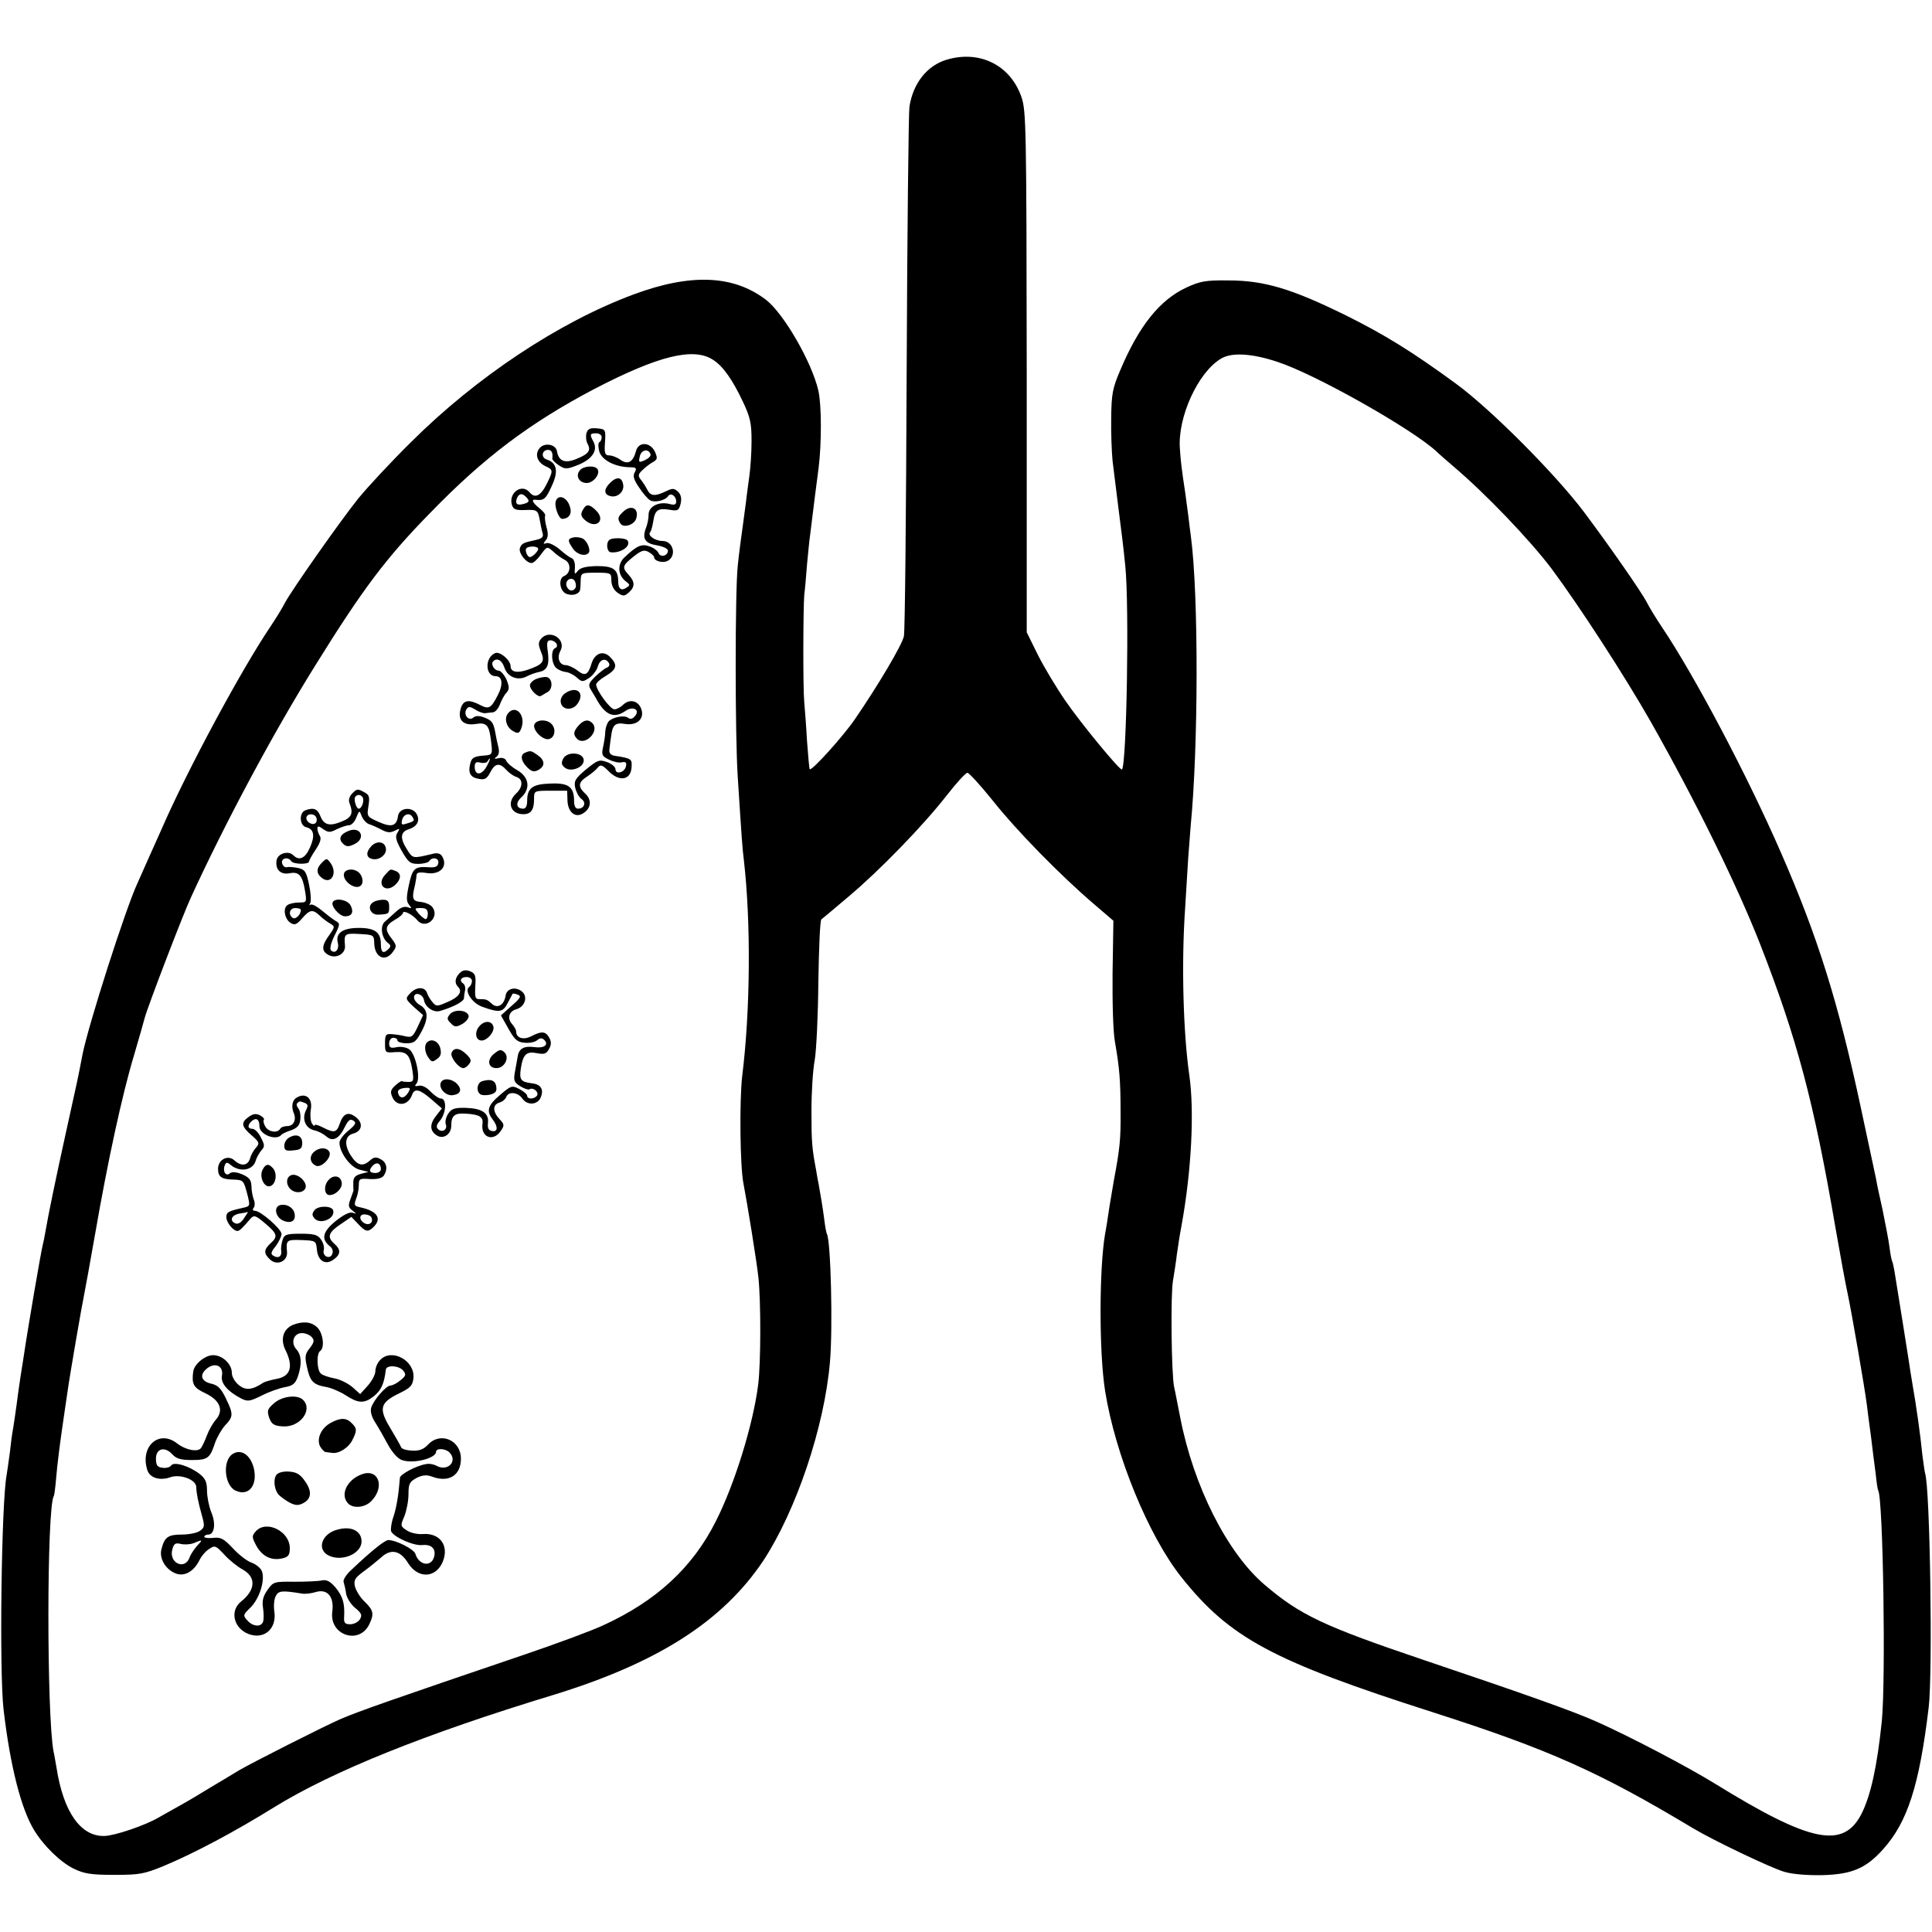 <?xml version="1.0" standalone="no"?>
<!DOCTYPE svg PUBLIC "-//W3C//DTD SVG 20010904//EN"
 "http://www.w3.org/TR/2001/REC-SVG-20010904/DTD/svg10.dtd">
<svg version="1.0" xmlns="http://www.w3.org/2000/svg"
 width="700pt" height="700pt" viewBox="0 0 700 700"
 preserveAspectRatio="xMidYMid meet">
<g transform="translate(0,700) scale(0.1,-0.1)"
fill="#000000" stroke="none">
<path d="M3431 6784 c-72 -21 -123 -86 -136 -171 -3 -21 -8 -454 -10 -963 -2
-509 -6 -938 -10 -955 -6 -31 -94 -179 -177 -300 -43 -63 -157 -189 -164 -182
-2 1 -6 48 -10 102 -3 55 -8 118 -10 140 -5 53 -4 339 0 390 3 22 7 72 10 110
4 39 8 86 11 105 13 106 25 201 31 245 11 88 11 228 -1 280 -24 104 -126 280
-190 329 -118 90 -273 96 -480 19 -269 -100 -568 -298 -806 -535 -74 -73 -159
-165 -190 -203 -66 -82 -242 -333 -266 -378 -9 -18 -33 -57 -53 -87 -106 -157
-302 -521 -395 -735 -32 -71 -71 -159 -87 -195 -44 -95 -177 -511 -199 -620
-17 -89 -18 -93 -59 -278 -41 -186 -65 -304 -75 -362 -3 -19 -8 -42 -10 -50
-6 -22 -53 -295 -70 -410 -2 -14 -7 -45 -11 -70 -4 -25 -8 -56 -10 -70 -3 -26
-17 -122 -19 -130 -1 -3 -5 -34 -9 -70 -5 -36 -10 -74 -12 -84 -19 -100 -27
-716 -11 -851 24 -204 63 -357 110 -435 35 -58 97 -118 145 -141 37 -18 63
-22 146 -22 92 0 108 3 181 33 110 46 258 125 395 210 211 131 548 267 1015
409 378 116 614 267 761 487 118 180 221 483 241 719 11 123 3 440 -11 464 -2
3 -7 29 -10 56 -6 45 -12 80 -20 125 -2 8 -6 31 -9 50 -15 80 -17 100 -17 215
0 66 5 149 12 185 6 36 12 163 13 283 2 120 6 222 11 226 5 4 50 41 99 83 112
94 271 258 355 366 35 45 69 82 75 82 6 0 48 -46 93 -102 83 -105 242 -268
366 -374 l70 -60 -3 -190 c-1 -107 2 -217 9 -251 16 -92 20 -138 20 -255 1
-93 -3 -133 -24 -243 -2 -11 -9 -54 -16 -95 -6 -41 -13 -86 -16 -100 -22 -129
-22 -432 0 -570 37 -232 157 -524 276 -674 176 -221 330 -304 915 -491 418
-134 601 -216 939 -419 73 -44 285 -145 331 -158 30 -9 85 -13 138 -12 108 3
158 25 220 94 88 98 131 230 165 514 15 125 5 794 -13 848 -2 7 -6 37 -10 67
-7 72 -23 184 -35 251 -5 30 -12 73 -15 95 -5 33 -32 202 -51 319 -3 16 -6 32
-8 35 -2 3 -7 26 -10 52 -3 25 -15 85 -25 135 -11 49 -22 100 -24 114 -3 14
-28 132 -56 262 -81 377 -155 614 -288 918 -121 278 -313 642 -433 820 -20 30
-44 69 -53 87 -20 39 -138 208 -228 328 -104 138 -337 372 -464 465 -160 117
-259 178 -400 248 -195 96 -295 126 -425 126 -83 1 -102 -3 -152 -26 -96 -45
-171 -138 -239 -299 -28 -65 -32 -86 -33 -174 -1 -55 2 -125 5 -155 4 -30 12
-95 18 -145 19 -149 20 -157 28 -235 15 -143 5 -721 -12 -738 -6 -6 -147 165
-205 249 -33 48 -78 123 -100 167 l-40 81 0 943 c-1 886 -2 946 -19 996 -40
116 -151 171 -270 136z m-847 -1088 c36 -23 70 -72 107 -150 28 -59 32 -80 32
-145 0 -42 -4 -98 -8 -126 -4 -27 -8 -61 -10 -75 -1 -14 -8 -59 -13 -100 -6
-42 -15 -109 -19 -150 -10 -93 -10 -616 0 -765 14 -220 17 -261 22 -300 26
-225 24 -545 -6 -785 -10 -88 -8 -327 5 -390 13 -67 48 -282 54 -340 9 -85 9
-308 -1 -387 -18 -143 -85 -360 -153 -494 -84 -168 -216 -290 -409 -378 -38
-18 -167 -66 -285 -106 -474 -161 -600 -205 -665 -233 -50 -21 -329 -162 -372
-188 -17 -10 -62 -38 -100 -60 -37 -23 -86 -52 -108 -64 -22 -12 -58 -33 -80
-45 -49 -29 -159 -66 -196 -67 -86 -3 -149 86 -174 246 -4 21 -8 48 -11 60
-25 132 -25 884 1 926 2 3 6 34 9 71 3 36 12 110 20 165 8 54 17 119 21 144 7
52 52 313 60 350 3 14 21 113 40 221 45 260 98 505 141 647 19 65 36 124 38
133 9 36 139 376 168 438 124 270 297 594 451 841 172 277 257 390 417 553
193 199 360 325 594 448 231 120 359 152 430 105z m2044 -7 c136 -44 487 -242
577 -325 11 -11 38 -34 60 -53 116 -98 277 -266 357 -372 99 -133 264 -387
359 -554 164 -290 312 -591 396 -805 134 -343 195 -572 273 -1027 17 -98 37
-207 45 -243 14 -66 61 -337 69 -400 2 -19 9 -71 15 -115 5 -44 13 -105 17
-135 3 -30 7 -57 9 -60 18 -29 28 -690 13 -838 -17 -163 -40 -267 -73 -333
-66 -130 -185 -105 -529 107 -100 62 -310 172 -431 226 -85 38 -263 101 -625
223 -364 123 -449 163 -578 273 -136 116 -258 358 -306 607 -9 44 -18 94 -22
110 -10 50 -13 337 -4 385 4 25 11 68 14 95 4 28 11 75 17 105 36 198 47 414
28 545 -22 154 -29 405 -15 605 4 63 9 144 11 180 3 36 7 88 9 117 28 286 29
836 1 1048 -2 16 -7 52 -10 80 -4 27 -8 61 -10 75 -14 92 -17 118 -20 164 -9
113 65 276 148 326 38 24 112 20 205 -11z"/>
<path d="M2125 5431 c-3 -11 -2 -29 4 -39 13 -24 4 -37 -41 -55 -41 -17 -64
-8 -70 28 -4 26 -47 33 -64 10 -17 -22 -7 -50 22 -64 29 -13 29 -16 4 -66 -21
-42 -42 -52 -61 -29 -28 34 -78 -2 -64 -46 5 -16 15 -19 46 -18 46 2 48 0 55
-38 3 -16 7 -37 10 -46 4 -13 -2 -19 -23 -24 -47 -10 -53 -13 -59 -29 -7 -17
22 -55 42 -55 7 0 22 14 34 31 22 30 22 30 44 11 11 -11 31 -25 43 -31 23 -12
21 -48 -3 -58 -21 -8 -17 -51 5 -63 22 -11 50 -4 53 14 1 6 2 22 2 36 1 24 4
25 56 25 54 0 55 -1 55 -29 1 -19 9 -34 23 -44 20 -13 24 -13 41 2 22 20 22
38 -2 64 -24 26 -22 33 18 65 29 23 39 26 55 17 11 -6 20 -15 20 -19 0 -13 27
-21 45 -15 38 15 27 74 -15 74 -27 0 -56 21 -44 32 3 4 8 21 11 40 6 40 17 48
59 41 29 -5 34 -3 40 22 4 18 2 32 -9 43 -14 13 -20 14 -44 2 -40 -19 -56 -18
-68 6 -6 12 -17 29 -24 37 -10 13 -9 19 7 34 10 10 27 23 38 29 16 9 17 14 7
37 -17 36 -60 38 -69 2 -10 -39 -29 -50 -56 -31 -12 9 -31 16 -41 16 -15 0
-18 7 -15 48 3 46 2 47 -29 50 -24 2 -33 -1 -38 -17z m55 -15 c0 -8 -4 -16 -8
-18 -5 -1 -5 -16 -1 -33 9 -32 57 -57 111 -58 23 0 26 -3 18 -18 -8 -13 -4
-27 16 -56 14 -21 32 -42 40 -46 16 -9 56 0 65 16 9 13 29 0 29 -20 0 -11 -6
-14 -24 -9 -39 10 -76 -9 -76 -38 0 -14 -4 -36 -10 -50 -14 -38 -3 -55 41 -62
22 -4 39 -12 39 -19 0 -19 -27 -26 -34 -9 -3 8 -17 19 -32 24 -29 11 -47 3
-92 -40 -26 -25 -24 -64 6 -87 15 -11 15 -14 2 -22 -18 -13 -30 -5 -30 20 0
46 -17 58 -77 58 -41 -1 -61 -6 -70 -18 -11 -14 -12 -12 -10 13 1 17 -4 31
-12 34 -7 2 -27 17 -44 32 -18 15 -39 25 -47 22 -12 -4 -13 -2 -3 10 9 10 10
24 3 48 -5 18 -7 36 -5 41 3 4 -6 16 -20 27 -27 22 -32 34 -12 31 27 -3 35 3
56 50 25 53 19 84 -18 96 -22 7 -18 35 5 35 13 0 18 -12 15 -32 0 -4 10 -15
24 -24 23 -15 28 -15 71 2 50 21 71 52 54 84 -14 26 -13 30 10 30 11 0 20 -6
20 -14z m177 -62 c2 -6 -7 -15 -20 -21 -22 -10 -24 -9 -19 13 5 25 32 30 39 8z
m-448 -158 c10 -11 8 -16 -9 -21 -26 -8 -35 -1 -27 20 8 19 21 19 36 1z m41
-185 c0 -5 -7 -14 -16 -22 -13 -10 -17 -10 -24 1 -5 8 -6 18 -4 22 7 11 44 10
44 -1z m135 -141 c-9 -15 -25 -12 -32 6 -8 21 19 38 30 18 4 -8 5 -19 2 -24z"/>
<path d="M2101 5296 c-17 -20 -3 -46 25 -46 24 0 50 33 39 50 -9 15 -51 12
-64 -4z"/>
<path d="M2210 5250 c-24 -24 -22 -43 4 -48 24 -5 48 17 44 41 -4 29 -23 32
-48 7z"/>
<path d="M2014 5185 c-7 -17 10 -65 23 -65 26 1 37 20 27 47 -11 32 -41 43
-50 18z"/>
<path d="M2111 5151 c-8 -14 -6 -22 8 -35 39 -35 78 -3 41 34 -25 25 -37 25
-49 1z"/>
<path d="M2256 5144 c-18 -17 -19 -24 -8 -41 11 -17 50 -5 57 18 12 38 -20 53
-49 23z"/>
<path d="M2078 5053 c-22 -5 -22 -12 -2 -41 14 -21 44 -29 56 -16 10 9 -4 44
-21 53 -9 4 -24 6 -33 4z"/>
<path d="M2207 5043 c-12 -11 -8 -43 6 -44 36 -4 74 22 61 42 -6 11 -58 12
-67 2z"/>
<path d="M1960 4685 c-10 -12 -10 -21 0 -46 15 -36 8 -46 -46 -65 -40 -14 -64
-9 -64 12 0 22 -38 54 -55 48 -39 -15 -38 -84 1 -84 24 0 28 -29 8 -68 -25
-49 -33 -53 -65 -36 -39 20 -58 18 -68 -8 -16 -45 6 -69 54 -61 35 6 46 -4 52
-46 9 -68 10 -66 -29 -69 -31 -3 -39 -8 -44 -28 -9 -34 0 -51 31 -56 21 -4 29
0 41 23 17 34 34 37 59 9 10 -11 26 -22 36 -25 25 -8 24 -37 -1 -60 -35 -32
-20 -75 26 -75 28 0 39 16 39 55 0 30 0 30 60 30 l60 0 1 -34 c1 -44 29 -67
58 -47 28 18 31 48 6 71 -27 25 -25 41 8 62 15 10 32 24 38 32 10 12 16 10 39
-13 38 -39 79 -33 83 11 3 34 1 35 -63 45 -13 3 -19 10 -17 23 1 11 4 32 6 46
5 43 15 52 51 46 45 -7 73 21 57 58 -13 28 -43 33 -66 10 -8 -8 -22 -15 -30
-15 -15 0 -66 69 -66 90 0 6 16 20 35 31 40 24 44 40 15 69 -24 24 -54 14 -66
-22 -13 -44 -24 -49 -51 -28 -14 11 -34 20 -43 20 -23 0 -33 26 -20 51 24 43
-39 82 -70 44z m56 -17 c4 -6 2 -14 -4 -16 -17 -5 -15 -57 4 -73 9 -7 24 -13
35 -14 10 -1 28 -10 39 -20 18 -16 21 -17 45 -1 13 9 27 27 31 41 7 26 28 33
40 13 4 -7 1 -14 -7 -17 -7 -2 -26 -17 -42 -32 -25 -25 -27 -31 -15 -50 7 -12
18 -29 23 -39 31 -53 62 -63 101 -36 27 19 54 5 35 -18 -9 -11 -17 -13 -25 -7
-13 11 -56 3 -71 -13 -5 -6 -11 -22 -12 -36 0 -14 -4 -39 -8 -57 -6 -28 -4
-33 21 -45 16 -8 37 -13 47 -10 14 3 18 -1 15 -14 -4 -23 -38 -32 -38 -11 0 8
-14 20 -31 26 -28 10 -34 7 -76 -27 -38 -32 -44 -41 -39 -66 4 -16 13 -34 23
-41 18 -13 10 -35 -13 -35 -9 0 -14 10 -14 28 0 51 -20 66 -86 63 -65 -2 -84
-16 -84 -63 0 -18 -5 -28 -14 -28 -26 0 -29 21 -7 41 34 32 28 73 -14 98 -20
11 -38 27 -41 35 -3 8 -14 12 -27 9 -16 -4 -18 -2 -8 5 9 7 11 19 6 38 -4 16
-9 40 -11 53 -7 34 -12 41 -41 52 -17 6 -30 6 -38 -1 -17 -14 -37 10 -25 30 7
11 12 11 32 -1 12 -8 29 -14 36 -13 6 1 19 2 27 3 9 0 20 13 26 28 6 16 16 35
24 43 11 13 11 20 0 48 -8 17 -21 32 -28 32 -16 0 -30 24 -20 34 14 14 32 4
41 -24 12 -34 49 -48 82 -30 12 6 31 13 42 15 31 6 39 25 33 73 -5 33 -3 42 9
42 8 0 18 -5 22 -12z m-254 -447 c-18 -31 -42 -31 -42 1 0 15 5 19 20 15 11
-3 23 -1 26 4 14 23 11 6 -4 -20z"/>
<path d="M1943 4540 c-13 -5 -23 -16 -23 -23 0 -16 29 -44 39 -39 3 2 14 8 24
14 22 11 19 52 -3 55 -8 1 -25 -2 -37 -7z"/>
<path d="M2046 4487 c-10 -7 -17 -22 -14 -33 5 -27 43 -30 61 -3 28 40 -6 66
-47 36z"/>
<path d="M1841 4416 c-16 -19 -6 -53 20 -66 16 -9 21 -7 28 12 17 46 -20 87
-48 54z"/>
<path d="M1936 4375 c-7 -20 30 -57 52 -53 21 4 28 34 12 53 -16 20 -56 19
-64 0z"/>
<path d="M2097 4372 c-20 -22 -21 -34 -6 -49 27 -27 81 25 57 55 -15 17 -32
15 -51 -6z"/>
<path d="M1903 4273 c-19 -7 -16 -30 7 -53 16 -16 25 -18 40 -10 26 14 25 35
-2 54 -24 17 -26 17 -45 9z"/>
<path d="M2041 4252 c-8 -15 -7 -23 5 -33 22 -18 69 0 69 26 0 29 -59 34 -74
7z"/>
<path d="M1275 4124 c-9 -10 -13 -23 -9 -33 15 -38 9 -53 -29 -68 -44 -18 -64
-12 -77 22 -10 25 -25 30 -54 19 -23 -9 -21 -55 3 -61 29 -7 33 -31 14 -74
-17 -39 -39 -49 -60 -28 -19 19 -58 6 -61 -19 -5 -33 15 -52 47 -46 34 7 47
-8 56 -63 7 -42 6 -43 -22 -43 -15 0 -34 -4 -41 -9 -18 -11 -11 -51 11 -65 15
-9 22 -6 42 17 28 32 38 33 63 10 10 -10 27 -23 38 -29 18 -11 18 -12 -3 -42
-28 -38 -29 -58 -3 -72 28 -15 62 4 60 33 -4 44 -2 46 53 43 51 -3 52 -3 53
-35 2 -51 41 -68 68 -29 14 19 13 23 -4 46 -27 34 -25 48 10 69 17 9 30 21 30
25 0 12 34 -5 51 -25 30 -38 85 9 55 47 -6 8 -24 16 -41 18 -31 3 -34 11 -21
63 2 11 5 26 5 34 1 10 10 12 36 8 50 -8 80 24 56 62 -6 9 -18 12 -35 7 -72
-17 -70 -18 -93 19 -24 38 -22 61 7 70 31 10 43 31 30 55 -16 29 -64 24 -68
-7 -5 -36 -23 -42 -70 -21 -43 19 -43 20 -37 58 5 32 3 40 -14 49 -26 14 -27
14 -46 -5z m39 -13 c7 -11 -3 -41 -14 -41 -10 0 -20 37 -12 44 8 9 20 7 26 -3z
m23 -97 c10 -3 30 -12 45 -20 21 -11 32 -12 48 -4 19 10 20 9 10 -7 -9 -14 -6
-27 15 -65 24 -42 31 -48 60 -48 19 0 37 5 40 10 11 17 37 11 33 -7 -2 -14
-12 -17 -38 -15 -48 3 -56 -5 -69 -67 -9 -42 -9 -57 1 -69 11 -13 10 -15 -5
-9 -12 4 -26 -1 -42 -16 -13 -12 -31 -28 -40 -36 -19 -15 -13 -59 10 -77 11
-8 12 -13 3 -22 -19 -19 -28 -14 -28 17 0 43 -21 59 -80 59 -59 0 -85 -19 -76
-54 6 -24 -10 -42 -25 -27 -5 5 0 27 13 53 21 42 21 44 3 54 -10 6 -32 23 -50
38 -18 15 -36 24 -40 20 -5 -4 -5 -1 -1 6 4 7 2 37 -4 66 -10 48 -15 55 -39
61 -16 3 -34 5 -41 3 -8 -2 -16 5 -18 15 -4 18 22 24 33 7 8 -12 65 -13 65 -1
0 4 11 24 24 43 16 24 21 40 15 49 -5 8 -9 20 -9 27 0 10 5 10 21 -2 19 -13
25 -13 50 0 15 7 35 14 44 14 8 0 20 12 26 28 11 27 11 27 20 4 5 -12 17 -25
26 -28z m-192 26 c3 -5 4 -14 0 -20 -8 -13 -35 -1 -35 16 0 16 26 19 35 4z
m350 -1 c8 -12 6 -15 -22 -23 -18 -6 -20 -4 -16 14 6 21 28 27 38 9z m-405
-336 c0 -17 -19 -35 -29 -29 -18 12 -12 36 9 36 11 0 20 -3 20 -7z m460 -13
c0 -11 -3 -20 -8 -20 -4 0 -15 9 -25 20 -16 19 -16 20 8 20 18 0 25 -5 25 -20z"/>
<path d="M1264 3990 c-31 -12 -39 -29 -22 -46 12 -12 20 -13 41 -3 44 20 25
66 -19 49z"/>
<path d="M1346 3935 c-21 -22 -20 -42 2 -47 25 -7 55 16 50 39 -4 24 -32 28
-52 8z"/>
<path d="M1167 3875 c-21 -20 -22 -39 -2 -55 34 -28 60 16 32 54 -13 17 -14
17 -30 1z"/>
<path d="M1247 3837 c-10 -27 41 -65 61 -45 11 11 5 39 -12 50 -17 12 -43 9
-49 -5z"/>
<path d="M1395 3830 c-33 -36 4 -69 39 -34 20 20 20 40 0 48 -21 8 -18 9 -39
-14z"/>
<path d="M1206 3732 c-9 -14 24 -52 44 -52 25 0 33 15 20 40 -11 20 -54 28
-64 12z"/>
<path d="M1352 3731 c-23 -14 -10 -46 18 -45 40 2 40 3 40 29 0 19 -5 25 -22
25 -13 0 -29 -4 -36 -9z"/>
<path d="M1665 3474 c-17 -18 -19 -36 -5 -50 17 -17 2 -38 -40 -55 -36 -16
-40 -16 -53 0 -8 9 -17 24 -20 34 -8 23 -40 22 -62 -3 -17 -18 -16 -20 15 -49
l33 -29 -19 -41 c-17 -36 -22 -41 -44 -36 -14 4 -36 7 -50 8 -22 2 -25 -2 -25
-33 0 -34 1 -35 36 -32 43 3 54 -9 63 -65 6 -39 4 -43 -14 -43 -11 0 -22 1
-24 3 -2 1 -13 -6 -24 -16 -17 -16 -19 -23 -10 -43 16 -35 57 -30 71 9 9 25
27 21 70 -16 l38 -33 -21 -27 c-24 -30 -23 -55 3 -71 23 -15 52 4 52 35 0 37
12 47 53 44 50 -3 64 -12 60 -38 -6 -48 39 -65 66 -25 14 20 14 24 -4 43 -25
27 -26 52 -1 60 11 3 22 12 25 20 8 22 43 18 59 -6 19 -26 57 -22 67 7 11 28
-2 46 -33 49 -40 5 -46 13 -40 53 8 52 20 64 59 56 26 -5 34 -2 43 15 9 15 9
27 1 41 -13 24 -28 25 -66 5 -28 -14 -54 -6 -54 18 0 6 -7 18 -15 27 -18 20
-11 46 15 53 30 8 43 42 24 62 -23 22 -58 15 -62 -12 -5 -34 -29 -49 -50 -30
-17 16 -20 17 -48 17 -12 0 -14 10 -12 46 3 40 0 47 -19 55 -16 6 -27 4 -38
-7z m45 -28 c0 -8 -4 -17 -9 -21 -21 -13 9 -60 47 -73 61 -22 74 -20 91 13 9
17 17 32 18 34 1 2 10 1 19 -3 14 -5 10 -12 -22 -40 l-39 -35 27 -48 c22 -39
32 -49 58 -51 17 -2 38 2 46 9 11 9 18 9 26 1 17 -17 0 -31 -35 -26 -37 5 -56
-4 -61 -32 -2 -10 -6 -36 -10 -56 -6 -32 -4 -39 18 -53 14 -9 29 -14 34 -12
13 9 35 -9 28 -22 -9 -14 -36 -15 -36 -1 0 5 -13 16 -28 24 -27 14 -30 13 -70
-21 -45 -38 -51 -58 -27 -89 20 -26 19 -46 -2 -42 -13 2 -17 11 -15 29 4 36
-21 53 -80 55 -41 1 -52 -3 -64 -21 -8 -12 -12 -29 -9 -38 8 -19 -13 -33 -28
-18 -7 7 -6 15 5 28 25 28 28 83 5 83 -8 0 -24 12 -38 26 -14 15 -31 23 -42
20 -14 -3 -16 -1 -8 8 16 19 -3 107 -26 124 -10 7 -30 11 -45 8 -23 -5 -28 -2
-28 14 0 11 7 20 15 20 8 0 15 -4 15 -10 0 -5 15 -10 33 -10 28 0 35 6 55 44
26 49 23 79 -9 96 -10 6 -19 18 -19 26 0 22 32 13 36 -9 4 -26 35 -47 58 -40
48 14 86 34 87 46 0 6 2 20 4 29 2 10 -1 20 -6 24 -16 10 -10 24 11 24 11 0
20 -6 20 -14z m-232 -406 c-14 -22 -31 -21 -36 1 -2 9 7 15 23 17 23 2 24 0
13 -18z"/>
<path d="M1630 3325 c-11 -13 -11 -19 3 -32 14 -15 20 -15 42 -3 14 8 24 21
23 29 -4 22 -52 26 -68 6z"/>
<path d="M1737 3282 c-19 -21 -14 -52 8 -52 20 0 46 30 43 49 -5 23 -32 25
-51 3z"/>
<path d="M1547 3223 c-11 -10 -8 -38 6 -56 10 -15 15 -16 30 -4 14 9 17 20 12
40 -7 25 -32 36 -48 20z"/>
<path d="M1636 3185 c-5 -15 25 -55 43 -55 5 0 14 6 20 14 10 12 8 19 -8 35
-25 25 -47 27 -55 6z"/>
<path d="M1790 3182 c-27 -22 -22 -52 9 -52 29 0 48 38 29 57 -13 12 -18 11
-38 -5z"/>
<path d="M1597 3077 c-8 -21 19 -49 44 -45 29 4 34 21 14 42 -20 19 -51 21
-58 3z"/>
<path d="M1748 3083 c-20 -5 -24 -38 -7 -48 5 -4 21 -4 35 -1 19 5 25 12 22
29 -3 22 -19 29 -50 20z"/>
<path d="M1073 3022 c-14 -9 -18 -32 -9 -54 11 -25 0 -48 -23 -48 -11 0 -23
-4 -26 -10 -10 -17 -44 -11 -54 9 -6 10 -8 21 -5 24 3 3 -3 10 -14 16 -14 7
-24 6 -40 -5 -30 -21 -28 -35 9 -67 29 -25 30 -29 17 -45 -9 -9 -19 -27 -22
-39 -8 -27 -32 -30 -57 -7 -23 21 -59 3 -59 -31 0 -29 12 -38 58 -39 33 -1 35
-4 47 -49 12 -47 12 -47 -14 -53 -54 -12 -61 -16 -61 -34 0 -19 25 -50 40 -50
8 0 18 10 48 45 12 13 18 12 52 -17 45 -38 48 -48 20 -73 -25 -23 -25 -37 -1
-59 25 -23 63 -6 61 27 -4 44 -2 46 53 44 51 -2 52 -3 55 -34 4 -42 31 -58 60
-37 27 19 28 36 3 58 -27 24 -21 41 24 71 l38 26 24 -25 c28 -30 36 -32 58
-10 29 30 11 56 -47 69 -25 5 -26 8 -18 31 6 14 10 36 10 50 0 23 3 25 41 22
26 -1 43 3 50 13 15 24 10 48 -12 59 -16 9 -24 8 -38 -4 -27 -25 -47 -19 -71
19 -24 39 -20 70 10 78 31 8 37 37 11 58 -28 23 -47 16 -60 -22 -11 -33 -20
-35 -61 -14 -17 9 -30 12 -30 8 0 -5 -5 -1 -10 7 -5 8 -7 30 -4 49 8 42 -19
65 -53 43z m31 -18 c12 -5 13 -10 5 -26 -16 -31 -3 -65 28 -73 16 -3 36 -14
46 -23 23 -20 46 -8 67 36 12 24 19 29 30 22 12 -8 9 -14 -17 -36 -18 -14 -33
-34 -33 -44 0 -36 40 -90 73 -98 l32 -8 -27 -7 c-21 -6 -28 -13 -28 -32 0 -14
0 -26 1 -27 0 -2 -5 -16 -11 -32 -9 -24 -8 -31 7 -42 16 -13 16 -13 1 -8 -11
4 -33 -7 -63 -31 -47 -39 -52 -65 -19 -91 8 -6 12 -18 8 -27 -8 -22 -37 -9
-31 14 3 10 -2 27 -10 38 -11 17 -25 21 -73 21 -52 0 -60 -3 -66 -22 -4 -13
-7 -30 -5 -40 3 -20 -11 -29 -28 -18 -11 6 -10 13 8 35 11 15 21 35 21 44 0
18 -76 84 -96 84 -8 0 -10 4 -5 11 5 6 5 20 0 31 -4 11 -8 33 -8 48 -1 22 -8
31 -33 42 -22 9 -37 10 -45 4 -14 -13 -27 6 -19 28 5 13 9 13 22 2 33 -27 79
-20 90 14 3 12 13 29 21 39 13 14 12 20 -2 47 -8 17 -22 31 -30 31 -19 0 -19
14 -2 29 16 13 27 5 27 -20 0 -30 62 -54 80 -30 3 3 19 11 35 16 22 8 31 18
33 38 2 16 -1 34 -7 41 -6 7 -8 16 -4 19 8 8 8 8 27 1z m276 -240 c0 -8 -9
-14 -20 -14 -22 0 -26 10 -8 28 13 13 28 7 28 -14z m-496 -178 c-9 -15 -21
-22 -30 -19 -24 9 -16 31 14 36 15 2 28 5 30 6 1 0 -5 -10 -14 -23z m461 4 c9
-15 -3 -30 -20 -24 -23 9 -27 34 -5 34 10 0 22 -4 25 -10z"/>
<path d="M1047 2878 c-9 -5 -17 -18 -17 -29 0 -17 6 -20 33 -17 26 2 32 7 32
27 0 26 -21 35 -48 19z"/>
<path d="M1136 2825 c-17 -17 -12 -40 10 -49 19 -7 55 29 48 49 -8 19 -38 19
-58 0z"/>
<path d="M952 2763 c-14 -25 4 -65 25 -61 22 4 29 44 13 64 -16 19 -27 18 -38
-3z"/>
<path d="M1058 2743 c-21 -5 -24 -33 -6 -51 17 -17 48 -15 55 4 7 20 -26 52
-49 47z"/>
<path d="M1189 2723 c-17 -20 -14 -53 5 -53 23 0 48 26 44 46 -4 25 -31 29
-49 7z"/>
<path d="M1013 2633 c-22 -8 -14 -43 12 -55 31 -14 50 0 41 30 -7 20 -32 32
-53 25z"/>
<path d="M1140 2616 c-10 -13 -10 -19 -1 -30 21 -25 77 -1 68 29 -6 17 -53 17
-67 1z"/>
<path d="M1062 2200 c-36 -15 -47 -52 -28 -91 30 -60 19 -96 -32 -105 -21 -4
-41 -10 -47 -13 -40 -27 -64 -30 -89 -10 -15 12 -26 31 -26 45 0 32 -34 64
-68 64 -29 0 -69 -33 -72 -60 -6 -45 1 -58 44 -78 53 -25 68 -62 38 -96 -10
-11 -25 -37 -32 -56 -7 -19 -17 -40 -22 -47 -12 -15 -55 -7 -86 17 -66 52
-136 -11 -108 -97 9 -28 46 -39 84 -25 36 12 92 -9 93 -35 1 -25 6 -51 20
-102 11 -39 11 -45 -6 -57 -10 -8 -40 -14 -66 -14 -50 0 -63 -9 -74 -53 -9
-33 15 -74 52 -88 31 -12 65 7 85 47 7 15 23 34 36 42 21 14 24 12 55 -21 17
-19 48 -44 67 -54 49 -28 46 -74 -7 -116 -38 -31 -29 -88 18 -113 59 -30 113
10 103 77 -3 20 -1 45 5 56 10 20 23 21 96 9 11 -2 34 1 50 6 42 12 66 -18 59
-71 -12 -86 99 -123 135 -44 17 36 14 49 -18 80 -16 15 -31 40 -35 55 -5 23 0
31 31 54 21 15 50 39 65 52 35 32 69 24 97 -22 36 -57 100 -54 125 5 24 58 -9
105 -71 101 -19 -2 -46 4 -59 13 -23 15 -24 17 -9 51 8 20 15 56 15 80 0 38 4
45 29 59 22 11 37 12 56 5 61 -23 105 4 105 65 0 67 -74 99 -119 51 -17 -18
-32 -23 -58 -22 -20 1 -38 6 -40 13 -2 6 -20 37 -39 69 -43 71 -37 92 33 126
41 20 48 28 51 55 6 64 -80 110 -121 65 -10 -10 -17 -28 -17 -40 0 -12 -12
-35 -27 -52 l-28 -31 -29 26 c-16 13 -45 28 -65 31 -20 4 -42 11 -48 17 -15
11 -17 73 -3 82 17 11 11 64 -10 85 -21 21 -51 24 -88 10z m68 -45 c10 -12 8
-19 -8 -40 -17 -21 -18 -31 -10 -67 11 -53 23 -65 68 -73 19 -3 52 -17 72 -30
46 -30 67 -31 101 -5 28 22 39 46 45 98 3 17 47 15 63 -4 11 -14 10 -19 -10
-35 -13 -11 -29 -19 -36 -19 -16 0 -61 -52 -70 -80 -4 -13 1 -33 14 -53 11
-17 32 -54 46 -80 15 -28 36 -52 51 -57 40 -15 124 6 124 30 0 14 34 12 48 -2
32 -32 -6 -71 -46 -49 -11 6 -29 9 -40 6 -35 -6 -92 -37 -93 -49 -5 -63 -12
-106 -23 -140 -8 -22 -11 -46 -9 -54 9 -21 82 -54 114 -50 33 3 49 -14 42 -42
-10 -39 -55 -32 -68 10 -5 17 -70 50 -98 50 -12 0 -58 -36 -133 -107 -19 -17
-32 -37 -29 -45 2 -7 7 -26 9 -42 3 -17 18 -40 33 -52 23 -19 26 -26 17 -41
-6 -10 -22 -18 -35 -18 -20 0 -24 5 -22 30 2 47 -5 71 -32 104 -19 22 -32 28
-48 25 -12 -3 -57 -5 -99 -5 -75 1 -78 0 -99 -30 -16 -23 -20 -39 -16 -65 3
-19 3 -42 0 -50 -7 -20 -37 -18 -57 5 -16 18 -16 20 12 47 32 32 53 98 41 131
-4 11 -21 25 -37 31 -16 5 -47 29 -68 52 -33 35 -44 41 -71 38 -18 -2 -33 0
-33 4 0 4 7 8 15 8 22 0 28 41 10 82 -8 21 -15 55 -15 77 0 31 -6 44 -26 60
-37 29 -94 47 -104 31 -4 -6 -18 -10 -31 -8 -19 2 -24 9 -24 33 0 37 32 46 60
15 14 -15 30 -20 70 -20 58 0 66 7 84 62 7 20 23 48 36 63 31 32 31 42 3 99
-16 34 -29 47 -50 52 -39 8 -47 32 -19 55 30 25 62 10 55 -26 -5 -26 20 -56
68 -81 25 -13 32 -12 75 9 27 14 64 27 85 31 29 5 38 13 47 38 15 44 14 78 -5
99 -22 24 -10 59 20 59 13 0 29 -7 36 -15z m-417 -757 c-11 -13 -23 -31 -26
-41 -17 -47 -75 -21 -63 28 6 22 11 26 31 21 13 -3 34 -2 47 3 33 14 34 13 11
-11z"/>
<path d="M993 1916 c-24 -21 -26 -27 -18 -52 9 -24 17 -30 49 -32 62 -5 111
59 74 96 -20 20 -75 14 -105 -12z"/>
<path d="M1197 1844 c-34 -19 -51 -58 -37 -85 6 -10 15 -20 20 -20 6 -1 16 -2
23 -3 24 -4 59 18 73 45 18 35 18 44 -2 63 -19 20 -41 20 -77 0z"/>
<path d="M843 1732 c-38 -24 -30 -115 11 -133 48 -22 81 21 65 84 -13 47 -46
68 -76 49z"/>
<path d="M1002 1657 c-11 -13 -10 -47 4 -68 3 -6 20 -19 36 -29 24 -14 36 -16
53 -8 33 15 37 43 11 80 -17 25 -30 34 -57 36 -21 2 -40 -3 -47 -11z"/>
<path d="M1310 1658 c-54 -20 -79 -75 -48 -106 19 -19 63 -14 85 11 49 52 23
118 -37 95z"/>
<path d="M927 1452 c-15 -17 -15 -21 2 -53 21 -38 55 -55 95 -45 21 5 26 12
26 37 0 61 -85 103 -123 61z"/>
<path d="M1223 1458 c-59 -15 -77 -74 -30 -95 49 -22 117 9 117 52 0 38 -37
57 -87 43z"/>
</g>
</svg>
